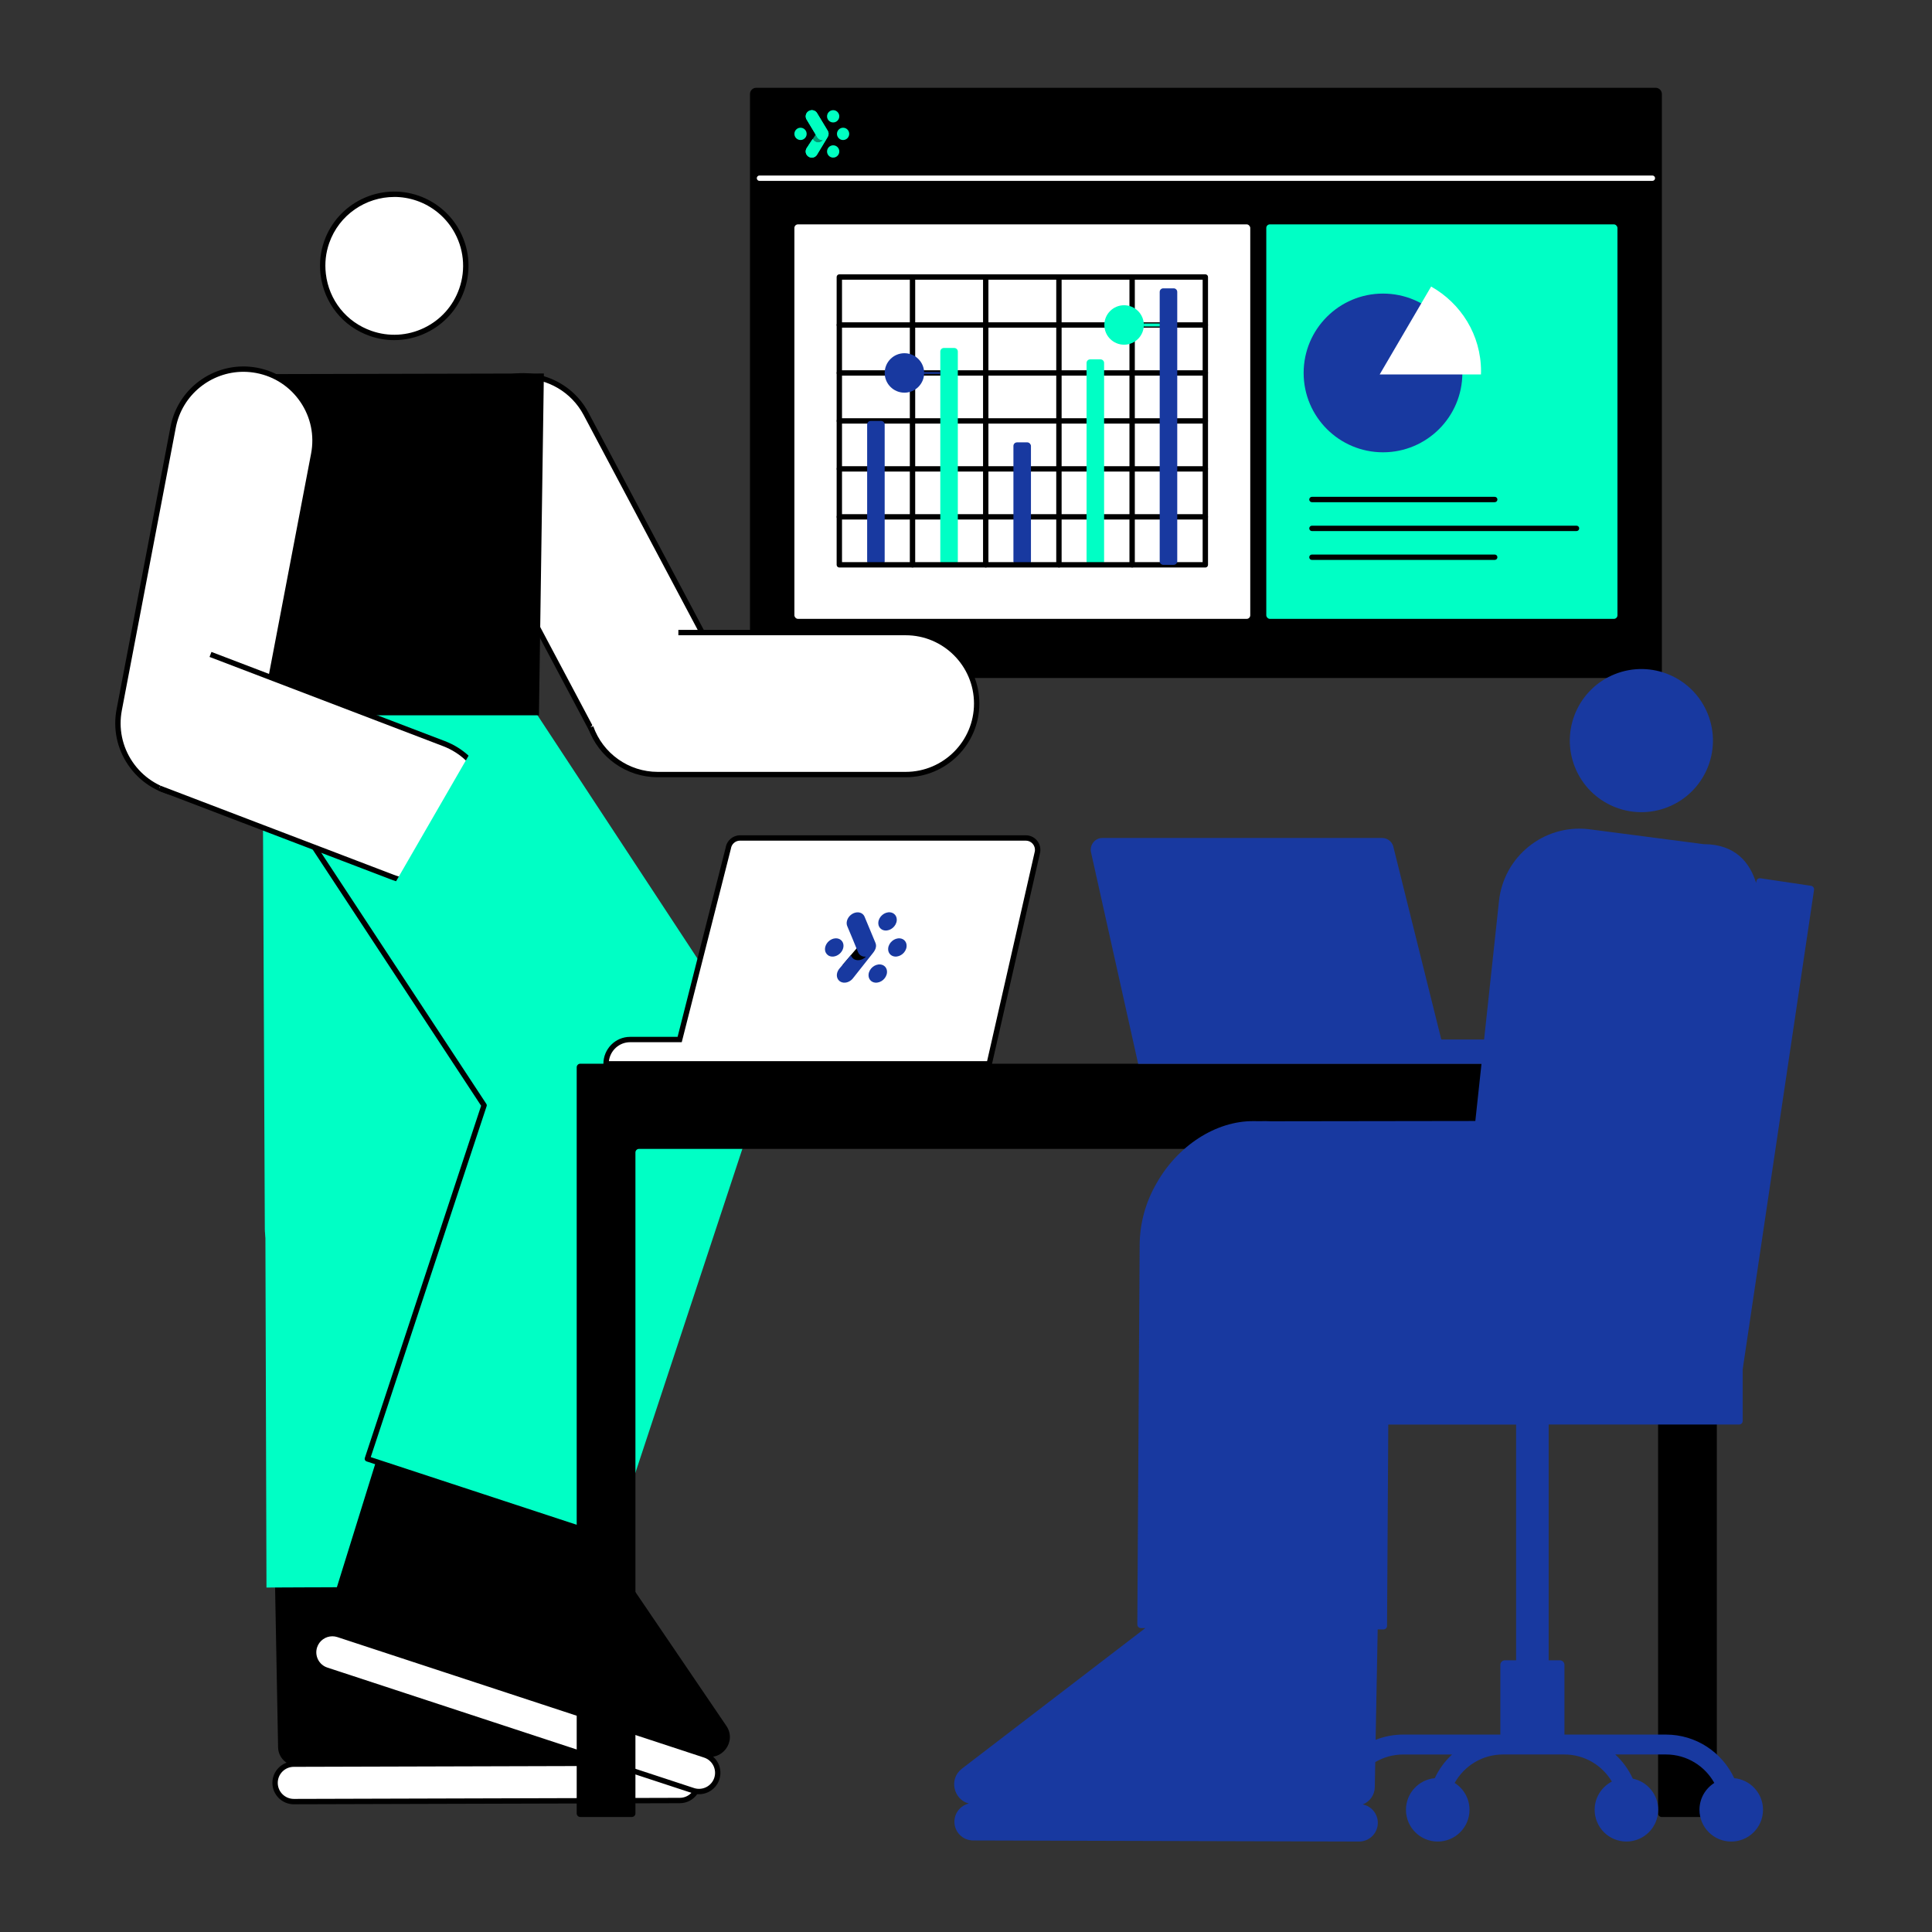 <?xml version="1.0" encoding="UTF-8"?><svg id="Layer_1" xmlns="http://www.w3.org/2000/svg" viewBox="0 0 1080 1080"><rect x="0" y="0" width="1080" height="1080" fill="#333333" stroke="none"/><defs><style>.cls-1{fill:#fff;}.cls-2{fill:#00ffc5;}.cls-3{fill:#009974;}.cls-4{fill:#1839a0;}.cls-5{fill:#00ffc1;}</style></defs><g><rect x="420.74" y="50.57" width="506.76" height="326.94" rx="2" ry="2"/><path d="M925.5,379.01H422.74c-1.93,0-3.5-1.57-3.5-3.5V52.57c0-1.93,1.57-3.5,3.5-3.5h502.76c1.93,0,3.5,1.57,3.5,3.5V375.51c0,1.93-1.57,3.5-3.5,3.5ZM422.74,52.07c-.28,0-.5,.22-.5,.5V375.51c0,.28,.22,.5,.5,.5h502.76c.28,0,.5-.22,.5-.5V52.57c0-.28-.22-.5-.5-.5H422.74Z"/></g><path class="cls-1" d="M923.69,101.11H424.55c-.83,0-1.5-.67-1.5-1.5s.67-1.5,1.5-1.5h499.14c.83,0,1.5,.67,1.5,1.5s-.67,1.5-1.5,1.5Z"/><g><rect class="cls-2" x="707.86" y="125.42" width="196.31" height="220.53" rx="2" ry="2"/><g><path class="cls-4" d="M817.47,208.48c0,24.5-19.86,44.36-44.36,44.36s-44.37-19.86-44.37-44.36,19.86-44.37,44.37-44.37,44.36,19.86,44.36,44.37Z"/><path class="cls-1" d="M800.01,160.18l-28.76,49.14h56.61s.05-1.02,.05-1.68c0-20.49-11.25-38.05-27.9-47.46Z"/></g><path d="M835.56,280.73h-102.19c-.83,0-1.5-.67-1.5-1.5s.67-1.5,1.5-1.5h102.19c.83,0,1.5,.67,1.5,1.5s-.67,1.5-1.5,1.5Z"/><path d="M881.28,296.87h-147.9c-.83,0-1.5-.67-1.5-1.5s.67-1.5,1.5-1.5h147.9c.83,0,1.5,.67,1.5,1.5s-.67,1.5-1.5,1.5Z"/><path d="M835.56,313h-102.19c-.83,0-1.5-.67-1.5-1.5s.67-1.5,1.5-1.5h102.19c.83,0,1.5,.67,1.5,1.5s-.67,1.5-1.5,1.5Z"/></g><g><rect class="cls-1" x="444.07" y="125.42" width="254.83" height="220.53" rx="2" ry="2"/><g><path d="M673.79,290.43h-204.6c-.83,0-1.5-.67-1.5-1.5s.67-1.5,1.5-1.5h204.6c.83,0,1.5,.67,1.5,1.5s-.67,1.5-1.5,1.5Z"/><path d="M673.79,263.61h-204.6c-.83,0-1.5-.67-1.5-1.5s.67-1.5,1.5-1.5h204.6c.83,0,1.5,.67,1.5,1.5s-.67,1.5-1.5,1.5Z"/><path d="M673.79,236.8h-204.6c-.83,0-1.5-.67-1.5-1.5s.67-1.5,1.5-1.5h204.6c.83,0,1.5,.67,1.5,1.5s-.67,1.5-1.5,1.5Z"/><path d="M673.79,209.98h-204.6c-.83,0-1.5-.67-1.5-1.5s.67-1.5,1.5-1.5h204.6c.83,0,1.5,.67,1.5,1.5s-.67,1.5-1.5,1.5Z"/><path d="M673.79,183.17h-204.6c-.83,0-1.5-.67-1.5-1.5s.67-1.5,1.5-1.5h204.6c.83,0,1.5,.67,1.5,1.5s-.67,1.5-1.5,1.5Z"/><path d="M632.87,317.24c-.83,0-1.5-.67-1.5-1.5V154.85c0-.83,.67-1.5,1.5-1.5s1.5,.67,1.5,1.5v160.9c0,.83-.67,1.5-1.5,1.5Z"/><path d="M591.95,317.24c-.83,0-1.5-.67-1.5-1.5V154.85c0-.83,.67-1.5,1.5-1.5s1.5,.67,1.5,1.5v160.9c0,.83-.67,1.5-1.5,1.5Z"/><path d="M551.03,317.24c-.83,0-1.5-.67-1.5-1.5V154.85c0-.83,.67-1.5,1.5-1.5s1.5,.67,1.5,1.5v160.9c0,.83-.67,1.5-1.5,1.5Z"/><path d="M510.1,317.24c-.83,0-1.5-.67-1.5-1.5V154.85c0-.83,.67-1.5,1.5-1.5s1.5,.67,1.5,1.5v160.9c0,.83-.67,1.5-1.5,1.5Z"/><rect class="cls-4" x="566.51" y="247.29" width="9.8" height="68.45" rx="2" ry="2"/><path class="cls-4" d="M486.74,235.3c-1.1,0-2,.9-2,2v76.45c0,1.1,.9,2,2,2h5.8c1.1,0,2-.9,2-2v-76.45c0-1.1-.9-2-2-2h-5.8Z"/><path class="cls-2" d="M527.63,194.52c-1.1,0-2,.9-2,2v117.23c0,1.1,.9,2,2,2h5.8c1.1,0,2-.9,2-2v-117.23c0-1.1-.9-2-2-2h-5.8Z"/><path class="cls-2" d="M609.39,200.89c-1.1,0-2,.9-2,2v110.86c0,1.1,.9,2,2,2h5.81c1.1,0,2-.9,2-2v-110.86c0-1.1-.9-2-2-2h-5.81Z"/><path class="cls-4" d="M516.61,207.99v.49c0-6.09-4.94-11.03-11.03-11.03s-11.03,4.94-11.03,11.03,4.94,11.03,11.03,11.03,11.03-4.94,11.03-11.02v.49h9.02v-.98h-9.02Z"/><g><path class="cls-2" d="M628.37,170.63c-6.09,0-11.03,4.94-11.03,11.03s4.94,11.03,11.03,11.03,11.04-4.94,11.04-11.03-4.94-11.03-11.04-11.03Z"/><rect class="cls-2" x="639.4" y="180.84" width="9.01" height="1.66"/></g><path d="M673.79,317.24h-204.6c-.83,0-1.5-.67-1.5-1.5V154.85c0-.83,.67-1.5,1.5-1.5h204.6c.83,0,1.5,.67,1.5,1.5v160.9c0,.83-.67,1.5-1.5,1.5Zm-203.1-3h201.6V156.35h-201.6v157.9Z"/><path class="cls-4" d="M650.28,161.18c-1.1,0-2,.9-2,2v150.57c0,1.1,.9,2,2,2h5.81c1.1,0,2-.9,2-2V163.18c0-1.1-.9-2-2-2h-5.81Z"/></g></g><g><g><g><rect class="cls-1" x="153.77" y="985.87" width="236.69" height="20.94" rx="10.47" ry="10.47" transform="translate(-2.77 .76) rotate(-.16)"/><path d="M164.24,1008.61c-6.58,0-11.95-5.35-11.97-11.94,0-3.2,1.23-6.21,3.48-8.47,2.25-2.27,5.26-3.52,8.45-3.53l215.75-.6v1.5s0-1.5,0-1.5h.03c3.18,0,6.18,1.24,8.44,3.48,2.27,2.25,3.52,5.26,3.53,8.45,.02,6.6-5.34,11.98-11.94,12l-215.75,.6h-.03Zm215.75-21.54h-.03l-215.75,.6c-2.4,0-4.65,.95-6.33,2.64s-2.62,3.95-2.61,6.35c.01,4.94,4.04,8.94,8.97,8.94h.03l215.75-.6c4.95-.01,8.96-4.05,8.94-9,0-2.4-.95-4.65-2.64-6.33-1.69-1.68-3.94-2.61-6.32-2.61Z"/></g><path d="M379.56,986.21l-213.57,.86c-5.72,.02-10.41-4.54-10.53-10.26l-2.01-106.59,58.51-37.41,174.28,133.56c8.38,6.42,3.87,19.8-6.69,19.85Z"/></g><rect class="cls-2" x="147.31" y="334.42" width="144.72" height="384.57" rx="32.23" ry="32.23" transform="translate(441.73 1052.41) rotate(179.74)"/><path class="cls-2" d="M220.24,573.11h0c39.96-.18,72.5,32.07,72.69,72.03l.74,241.64-144.71,.66-.74-241.64c-.18-39.96,32.07-72.5,72.03-72.69Z"/><rect class="cls-2" x="212.5" y="315.59" width="144.72" height="384.57" rx="72.36" ry="72.36" transform="translate(801.89 775.76) rotate(146.68)"/><g><rect class="cls-1" x="289.96" y="200.69" width="80" height="240.77" rx="40" ry="40" transform="translate(-112.03 192.19) rotate(-27.96)"/><path d="M367.72,433.58c-14.88,0-29.28-8.01-36.73-22.04l-75.38-142.01c-10.73-20.21-3.01-45.38,17.2-56.11,20.21-10.73,45.38-3.01,56.11,17.2l75.38,142.01c10.73,20.21,3.01,45.38-17.2,56.11-6.18,3.28-12.83,4.84-19.39,4.84Zm-75.52-222c-6.08,0-12.25,1.44-17.99,4.49-18.75,9.95-25.91,33.31-15.95,52.06l75.38,142.01c9.95,18.75,33.31,25.91,52.06,15.95,18.75-9.95,25.91-33.31,15.95-52.06l-75.38-142.01c-6.91-13.01-20.27-20.44-34.07-20.44Z"/></g><g><path class="cls-1" d="M379.22,353.61h127.07c21.92,0,39.68,17.77,39.68,39.69h0c0,21.92-17.77,39.68-39.69,39.68h-138.62c-17.3,0-32.02-11.07-37.45-26.52"/><path d="M506.28,434.48h-138.62c-17.46,0-33.08-11.06-38.86-27.52l2.83-1c5.37,15.26,19.85,25.52,36.03,25.52h138.62c21.06,0,38.19-17.13,38.19-38.18s-17.13-38.19-38.19-38.19h-127.07v-3h127.07c22.71,0,41.19,18.48,41.19,41.19s-18.48,41.19-41.19,41.19Z"/></g><g><polygon points="299.79 398.36 302.51 210.28 128.43 210.67 147.03 398.36 299.79 398.36"/><path d="M301.27,399.86H145.67l-.13-1.35-18.76-189.33,177.25-.4-.02,1.52-2.74,189.56Zm-152.88-3h149.92l2.67-185.07-170.9,.39,18.3,184.69Z"/></g><g><rect class="cls-1" x="81" y="204.92" width="80" height="240.76" rx="40" ry="40" transform="translate(63.14 -16.92) rotate(10.81)"/><path d="M105.95,445.76c-2.57,0-5.18-.24-7.8-.74-10.89-2.08-20.32-8.27-26.54-17.44-6.23-9.17-8.52-20.22-6.44-31.1l30.14-157.91c4.29-22.48,26.07-37.27,48.55-32.98,10.89,2.08,20.32,8.27,26.54,17.44,6.23,9.17,8.52,20.22,6.44,31.1l-30.14,157.91c-3.79,19.86-21.24,33.72-40.75,33.72Zm30.11-237.92c-18.1,0-34.29,12.86-37.8,31.29l-30.14,157.91c-1.93,10.1,.19,20.35,5.97,28.85s14.52,14.25,24.63,16.18c20.85,3.98,41.05-9.74,45.04-30.6l30.14-157.91c1.93-10.1-.19-20.35-5.97-28.85s-14.52-14.25-24.63-16.18c-2.43-.46-4.85-.69-7.23-.69Z"/></g><g><path class="cls-1" d="M254.59,127.86c-4.64-7.66-11.86-13.81-20.97-17.01-20.85-7.31-43.68,3.67-50.99,24.52-2.07,5.91-2.63,11.97-1.95,17.8,1.71,14.74,11.53,27.96,26.47,33.19,20.85,7.31,43.68-3.67,50.99-24.52,4.12-11.74,2.43-24.11-3.55-33.99Z"/><path d="M220.41,190.14c-4.63,0-9.27-.78-13.76-2.36-15.1-5.29-25.62-18.49-27.47-34.44-.73-6.33-.05-12.54,2.03-18.47,7.57-21.6,31.31-33.01,52.9-25.44,9.06,3.18,16.79,9.44,21.76,17.64h0c6.46,10.66,7.8,23.51,3.68,35.26-3.67,10.46-11.19,18.87-21.18,23.68-5.7,2.74-11.82,4.12-17.96,4.12Zm0-80.04c-15.91,0-30.83,9.93-36.38,25.77-1.93,5.5-2.56,11.26-1.88,17.13,1.71,14.8,11.48,27.04,25.48,31.95,9.71,3.4,20.16,2.82,29.43-1.64,9.27-4.46,16.25-12.26,19.65-21.97,3.82-10.9,2.57-22.82-3.42-32.71h0c-4.61-7.61-11.78-13.42-20.18-16.37-4.2-1.47-8.49-2.17-12.7-2.17Z"/></g><g><path class="cls-1" d="M117.65,365.83l130.52,49.86c20.64,7.88,30.98,31,23.09,51.64h0c-7.88,20.64-31,30.98-51.64,23.09l-130.52-49.86"/><path d="M233.92,494.58c-5,0-10.01-.92-14.82-2.75l-130.52-49.86,1.07-2.8,130.52,49.86c9.61,3.67,20.07,3.38,29.46-.82,9.39-4.2,16.58-11.8,20.25-21.41,3.67-9.61,3.38-20.07-.82-29.46-4.2-9.39-11.8-16.58-21.41-20.25l-130.52-49.86,1.07-2.8,130.52,49.86c10.36,3.96,18.55,11.71,23.08,21.83,4.53,10.12,4.84,21.4,.88,31.75-3.96,10.36-11.71,18.55-21.83,23.08-5.42,2.42-11.17,3.64-16.93,3.64Z"/></g><rect class="cls-2" x="202.74" y="447.94" width="114.24" height="43.8" transform="translate(-276.97 459.97) rotate(-60)"/><g><g><rect class="cls-1" x="169.93" y="946.86" width="236.69" height="20.94" rx="10.47" ry="10.47" transform="translate(313.25 -42.15) rotate(18.19)"/><path d="M390.77,1002.98c-1.26,0-2.52-.2-3.75-.6l-204.97-67.35c-6.27-2.06-9.7-8.84-7.63-15.11,1-3.04,3.12-5.5,5.97-6.95s6.1-1.69,9.13-.69l204.97,67.35c6.27,2.06,9.69,8.84,7.63,15.11-1,3.04-3.12,5.5-5.97,6.95-1.7,.86-3.54,1.29-5.39,1.29Zm-204.97-88.29c-3.77,0-7.29,2.4-8.53,6.17-1.54,4.7,1.02,9.78,5.72,11.32l204.97,67.35c4.7,1.54,9.78-1.02,11.32-5.72,1.54-4.7-1.02-9.78-5.72-11.32l-204.97-67.35c-.93-.3-1.87-.45-2.79-.45Z"/></g><path d="M393.46,981.55l-202.98-66.42c-5.44-1.78-8.45-7.59-6.76-13.06l31.65-101.8,67.32-17.09,123.37,181.63c5.93,8.73-2.56,20.01-12.59,16.73Z"/></g><path class="cls-2" d="M372.46,539.89h0c37.97,12.47,58.63,53.36,46.16,91.33l-75.77,229.46-137.49-45.17,75.77-229.46c12.47-37.97,53.36-58.63,91.33-46.16Z"/><path d="M342.38,862.1l-137.49-45.17c-.38-.12-.69-.39-.87-.75-.18-.36-.21-.77-.09-1.15l65.02-196.91-94.43-143.63,2.51-1.65,94.83,144.23c.25,.38,.32,.86,.17,1.29l-64.78,196.17,136.06,44.7-.94,2.85Z"/></g><path d="M926.89,594.62H324.38c-1.1,0-2,.9-2,2v417.09c0,1.1,.9,2,2,2h28.83c1.1,0,2-.9,2-2v-369.47c0-1.1,.9-2,2-2H924.89c1.1,0,2,.9,2,2v369.47c0,1.1,.9,2,2,2h28.83c1.1,0,2-.9,2-2v-417.09c0-1.1-.9-2-2-2h-30.83Z"/><g><path class="cls-4" d="M972.18,796.33c1.1,0,2-.9,2-2v-28.9l39.88-267.99c.16-1.09-.59-2.11-1.68-2.27l-28.29-4.21c-1.09-.16-2.11,.59-2.27,1.68l-.14,.96c-3.38-11.09-11.36-21.71-29.33-21.71l-64.63-8.42c-24.83-2.63-47.1,15.34-49.77,40.17l-13.23,123-114.26,.16c-1.06-.05-2.12-.09-3.19-.1h0c-.89,0-1.78,.02-2.66,.05l-3.94-.03c-21.09-.15-42.4,13.85-54.16,34.75-5.93,10.2-9.38,22.03-9.44,34.67l-1.31,211.96c0,1.11,.88,2.01,1.99,2.01h2.5s-102.52,78.58-102.52,78.58c-7.58,5.81-4.6,17.34,3.86,19.49-4.61,1.09-8.05,5.21-8.07,10.15-.02,5.78,4.66,10.48,10.44,10.5l215.75,.6c5.78,.02,10.48-4.66,10.5-10.44h0c.01-5.1-3.62-9.35-8.44-10.3,3.87-1.48,6.65-5.18,6.74-9.56l.27-14.1c4.59-2.71,9.94-4.26,15.64-4.26h27.3c-4.03,3.72-7.33,8.21-9.68,13.24-9.03,.84-16.1,8.43-16.1,17.67,0,9.81,7.95,17.76,17.76,17.76s17.76-7.95,17.76-17.76c0-6.32-3.32-11.86-8.29-15.01,5.29-9.48,15.41-15.91,27.01-15.91h34.3c11.29,0,21.17,6.08,26.57,15.14-5.71,2.95-9.63,8.9-9.63,15.77,0,9.81,7.95,17.76,17.76,17.76s17.76-7.95,17.76-17.76c0-8.59-6.1-15.75-14.2-17.4-2.35-5.14-5.69-9.73-9.8-13.51h28.36c11.6,0,21.73,6.43,27.01,15.91-4.98,3.15-8.29,8.68-8.29,15.01,0,9.81,7.95,17.76,17.76,17.76s17.76-7.95,17.76-17.76c0-9.25-7.07-16.84-16.1-17.67-6.69-14.37-21.26-24.37-38.13-24.37h-56.77v-38.95c0-1.42-1.15-2.58-2.58-2.58h-6.24v-131.78h106.52Zm-124.66,131.78h-6.24c-1.42,0-2.58,1.15-2.58,2.58v38.95h-54.32c-5.44,0-10.63,1.05-15.4,2.94l1.16-61.74,3.22,.02c1.1,0,2-.88,2.01-1.99l.69-112.53h71.45v131.78Z"/><circle class="cls-4" cx="917.54" cy="413.93" r="40" transform="translate(-88.15 371.47) rotate(-21.86)"/></g><path class="cls-4" d="M779.09,474.15l26.61,106.96h27.15c7.26,0,13.14,6.08,13.14,13.58h0s-209.75,0-209.75,0l-26.46-118.72c-.51-3.99,2.5-7.53,6.39-7.53h156.53c3.2,0,5.92,2.43,6.38,5.71Z"/><g><path class="cls-5" d="M465.4,68.44c2.17,.22,3.97-1.6,3.76-3.77-.17-1.6-1.45-2.91-3.06-3.07-2.17-.22-3.97,1.6-3.76,3.77,.15,1.6,1.45,2.91,3.06,3.07Z"/><path class="cls-5" d="M447.15,71.42c-1.6,.15-2.91,1.47-3.06,3.07-.22,2.17,1.6,3.99,3.76,3.77,1.6-.17,2.91-1.47,3.06-3.07,.22-2.17-1.59-3.99-3.76-3.77Z"/><path class="cls-5" d="M474.7,74.49c-.17-1.62-1.45-2.92-3.06-3.07-2.17-.22-3.97,1.6-3.76,3.77,.17,1.6,1.45,2.91,3.06,3.07,2.17,.22,3.97-1.59,3.76-3.77Z"/><path class="cls-5" d="M466.1,81.25c-2.17-.22-3.97,1.6-3.76,3.77,.17,1.62,1.45,2.91,3.06,3.07,2.17,.22,3.97-1.6,3.76-3.77-.15-1.62-1.45-2.92-3.06-3.07Z"/><path class="cls-3" d="M451.84,81.45l2.46-3.71,2.49-3.74,4.08,3.72c-1.79,2.91-5.18,4.43-8.53,3.81l-.48-.08Z"/><path class="cls-5" d="M463.18,74.51c-.05-.53-.23-1.02-.5-1.45-1.99-3.26-3.96-6.51-5.91-9.79-.65-1.1-1.9-1.8-3.29-1.65-1.6,.17-2.91,1.47-3.06,3.07-.08,.8,.12,1.54,.5,2.15,2.61,4.26,3.06,5.03,5.04,8.37,.25,.43,.5,.87,.85,1.4,0,.02,.02,.02,.02,.03,.55,.9,1.5,1.55,2.59,1.65,.23,.02,.45,.02,.67,0-.7,.9-1.82,1.45-3.07,1.32-1.1-.12-2.02-.75-2.59-1.65l-.13-.22c-.15,.23-.32,.47-.47,.7-.7,1.05-1.45,2.19-2.81,4.23-.45,.65-.7,1.47-.62,2.34,.17,1.6,1.45,2.91,3.06,3.07,1.47,.15,2.77-.63,3.39-1.84,2.84-4.73,3.07-5.11,5.59-9.27,.45-.73,.82-1.54,.73-2.47Z"/><path class="cls-5" d="M463.18,74.51c-.05-.53-.23-1.02-.5-1.45-1.99-3.26-3.96-6.51-5.91-9.79-.65-1.1-1.9-1.8-3.29-1.65-1.6,.17-2.91,1.47-3.06,3.07-.08,.8,.12,1.54,.5,2.15,2.61,4.26,3.06,5.03,5.04,8.37,.25,.43,.5,.87,.85,1.4,0,.02,.02,.02,.02,.03,.55,.9,1.5,1.55,2.59,1.65,.23,.02,.45,.02,.67,0-.7,.9-1.82,1.45-3.07,1.32-1.1-.12-2.02-.75-2.59-1.65l-.13-.22c-.15,.23-.32,.47-.47,.7-.7,1.05-1.45,2.19-2.81,4.23-.45,.65-.7,1.47-.62,2.34,.17,1.6,1.45,2.91,3.06,3.07,1.47,.15,2.77-.63,3.39-1.84,2.84-4.73,3.07-5.11,5.59-9.27,.45-.73,.82-1.54,.73-2.47Z"/></g><g><g><path class="cls-1" d="M407.12,474.15l-27.18,106.96h-27.72c-7.41,0-13.42,6.08-13.42,13.58h0s214.19,0,214.19,0l27.02-118.72c.52-3.99-2.55-7.53-6.53-7.53h-159.85c-3.27,0-6.04,2.43-6.51,5.71Z"/><path d="M554.19,596.19h-216.89v-1.5c0-8.32,6.69-15.08,14.92-15.08h26.56l26.87-105.76c.61-3.94,4.03-6.91,7.99-6.91h159.85c2.31,0,4.51,1,6.05,2.75,1.56,1.77,2.27,4.13,1.97,6.48l-.02,.14-27.28,119.88Zm-213.8-3h211.4l26.73-117.48c.17-1.47-.28-2.94-1.26-4.05-.96-1.1-2.34-1.73-3.79-1.73h-159.85c-2.51,0-4.67,1.9-5.03,4.42l-.03,.16-27.46,108.09h-28.89c-6.07,0-11.1,4.63-11.83,10.58Z"/></g><g><path class="cls-4" d="M494.67,520.15c3.16,.32,6.34-2.38,6.62-5.6,.2-2.38-1.35-4.31-3.68-4.56-3.16-.32-6.34,2.38-6.62,5.6-.22,2.38,1.35,4.31,3.68,4.56Z"/><path class="cls-4" d="M466.78,524.56c-2.42,.22-4.72,2.18-5.39,4.56-.93,3.22,1.27,5.92,4.52,5.6,2.42-.25,4.72-2.18,5.39-4.56,.93-3.22-1.24-5.92-4.52-5.6Z"/><path class="cls-4" d="M506.79,529.11c.2-2.4-1.34-4.33-3.68-4.56-3.16-.32-6.34,2.38-6.62,5.6-.2,2.38,1.35,4.31,3.68,4.56,3.16,.32,6.34-2.35,6.62-5.6Z"/><path class="cls-4" d="M492.15,539.14c-3.16-.32-6.34,2.38-6.62,5.6-.2,2.4,1.35,4.31,3.68,4.56,3.16,.32,6.34-2.38,6.62-5.6,.23-2.4-1.34-4.33-3.68-4.56Z"/><path d="M470.95,539.44l4.67-5.5,4.73-5.55,5.01,5.52c-3.46,4.31-8.91,6.56-13.71,5.65l-.69-.12Z"/><path class="cls-4" d="M489.69,529.14c.07-.79-.06-1.51-.34-2.15-2.04-4.83-4.06-9.66-6.04-14.51-.66-1.63-2.32-2.67-4.42-2.45-2.42,.25-4.72,2.18-5.39,4.56-.35,1.19-.25,2.28,.14,3.19,2.68,6.31,3.13,7.45,5.15,12.41,.25,.64,.5,1.29,.87,2.08,0,.02,.02,.02,.02,.05,.57,1.34,1.8,2.3,3.38,2.45,.34,.02,.66,.02,.99,0-1.29,1.34-3.1,2.15-4.92,1.96-1.6-.17-2.79-1.11-3.38-2.45l-.14-.32c-.29,.35-.6,.69-.89,1.04-1.33,1.56-2.76,3.24-5.34,6.27-.85,.97-1.45,2.18-1.57,3.47-.2,2.38,1.35,4.31,3.68,4.56,2.14,.22,4.29-.94,5.54-2.72,5.52-7.01,5.98-7.58,10.87-13.74,.87-1.09,1.64-2.28,1.78-3.67Z"/></g></g></svg>